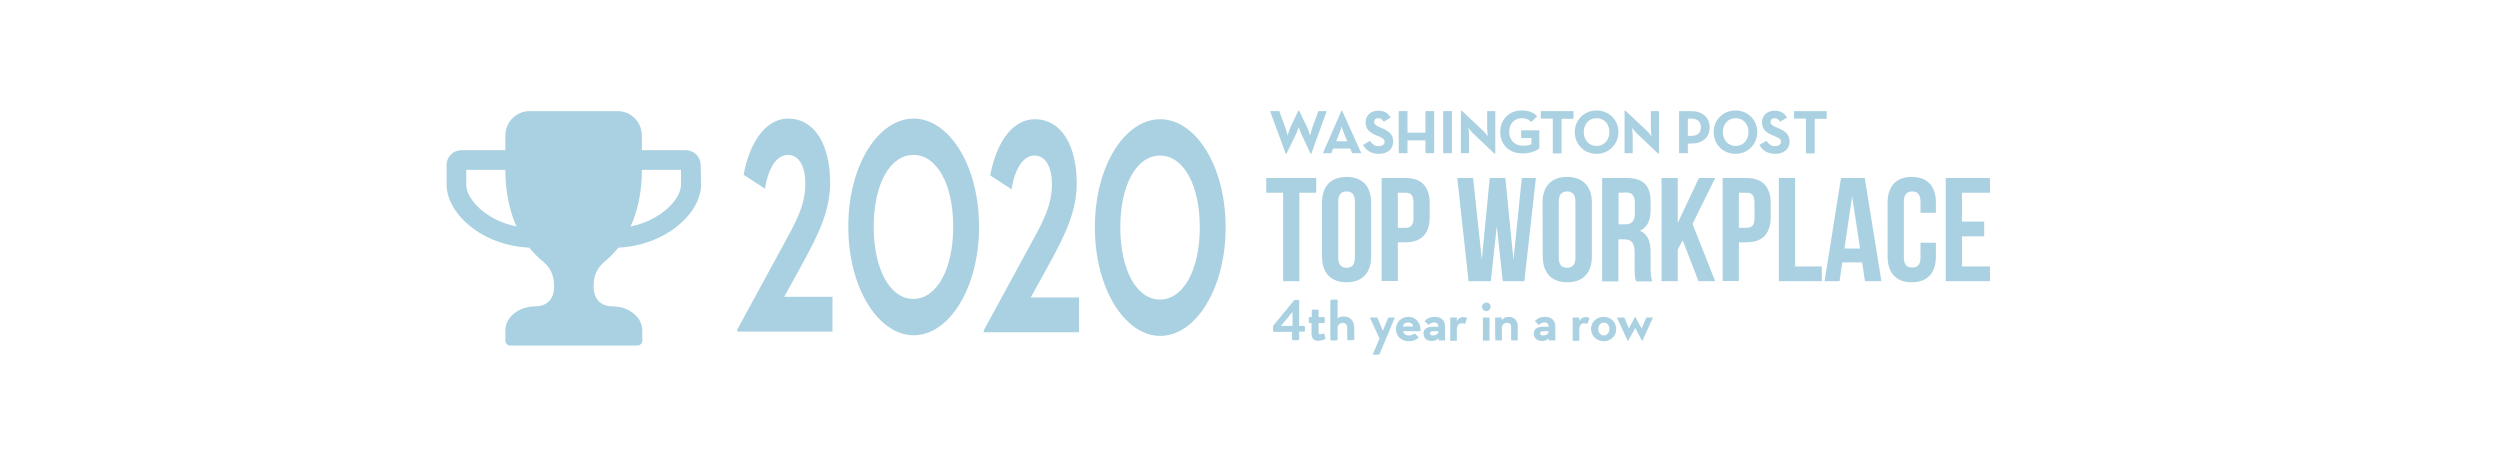 <?xml version="1.0" encoding="utf-8"?>
<!-- Generator: Adobe Illustrator 24.3.0, SVG Export Plug-In . SVG Version: 6.00 Build 0)  -->
<svg version="1.1" id="Layer_1" xmlns="http://www.w3.org/2000/svg" xmlns:xlink="http://www.w3.org/1999/xlink" x="0px" y="0px"
	 viewBox="0 0 1170 213" style="enable-background:new 0 0 1170 213;" xml:space="preserve">
<style type="text/css">
	.st0{fill:#AAD1E1;}
</style>
<g>
	<path class="st0" d="M241.7,106c-14.1-2.9-23.5-12.6-23.5-19.6v-6.9h18.3C236.5,90.7,238.8,99.4,241.7,106L241.7,106z M318.7,86.4
		c0,7-9.5,16.7-23.6,19.6c3-6.6,5.3-15.3,5.3-26.5h18.3L318.7,86.4L318.7,86.4z M327.9,77.2c0-3.8-3.1-6.9-6.9-6.9h-20.6v-6.9
		c0-6.3-5.1-11.4-11.4-11.4h-41.1c-6.3,0-11.4,5.1-11.4,11.4v6.9h-20.6c-3.8,0-6.9,3.1-6.9,6.9l0,0v9.1c0,13.6,16.4,28.6,38.7,29.6
		c2,2.5,4.3,4.8,6.8,6.8c3.8,3.4,4.8,7,4.8,11.6s-2.3,9.1-9.1,9.1c-6.9,0-13.7,4.6-13.7,11.4v4.6c0,1.2,1,2.3,2.2,2.3c0,0,0,0,0.1,0
		h59.5c1.2,0,2.3-1,2.3-2.2c0,0,0,0,0-0.1v-4.6c0-6.9-6.9-11.4-13.7-11.4s-9.1-4.6-9.1-9.1s1-8.1,4.8-11.6c2.5-2,4.8-4.3,6.8-6.8
		c22.3-1.1,38.7-16.1,38.7-29.6L327.9,77.2L327.9,77.2z"/>
	<g>
		<path class="st0" d="M594.4,52h4.3l2.9,7.9c0.5,1.4,1,3.6,1,3.6s0.6-2.2,1.2-3.6l3.8-8.1h0.4l3.9,8.1c0.6,1.3,1.2,3.6,1.2,3.6
			s0.6-2.2,1-3.6L617,52h3.9l-7.2,19.9h-0.4l-4.4-9.5c-0.5-1.1-1.1-2.9-1.1-2.9s-0.6,1.8-1.1,2.9l-4.6,9.5h-0.4L594.4,52z"/>
		<path class="st0" d="M627.8,51.8h0.3l9,19.9h-4.3l-0.9-2.2h-8l-0.9,2.2h-3.9L627.8,51.8z M630.5,66.1l-1.4-3.4
			c-0.6-1.4-1.2-3.5-1.2-3.5s-0.6,2.1-1.2,3.5l-1.4,3.4H630.5z"/>
		<path class="st0" d="M637.9,67.8l3.3-1.9c0.9,1.4,2,2.5,4,2.5c1.7,0,2.8-0.8,2.8-2c0-1.4-1.1-1.9-3-2.7l-1-0.4
			c-2.9-1.2-4.9-2.8-4.9-6.1c0-3,2.3-5.4,5.9-5.4c2.6,0,4.4,0.9,5.8,3.2l-3.2,2c-0.7-1.2-1.5-1.7-2.6-1.7c-1.2,0-1.9,0.8-1.9,1.7
			c0,1.2,0.8,1.7,2.5,2.5l1,0.4c3.5,1.5,5.4,3,5.4,6.4c0,3.7-2.9,5.7-6.7,5.7C641.6,72,639.1,70.2,637.9,67.8z"/>
		<path class="st0" d="M654.6,52h4.1v10.1h8.4V52h4.1v19.7h-4.1v-6h-8.4v6h-4.1V52z"/>
		<path class="st0" d="M675.4,52h4.1v19.7h-4.1V52z"/>
		<path class="st0" d="M689.5,62.5c-1-0.9-2.3-2.7-2.3-2.7s0.3,2.2,0.3,3.6v8.3h-3.8V51.8h0.4l9.9,9.3c1,0.9,2.3,2.7,2.3,2.7
			s-0.3-2.2-0.3-3.6V52h3.8v19.9h-0.4L689.5,62.5z"/>
		<path class="st0" d="M702.1,61.8c0-5.8,4.1-10.1,10.1-10.1c3.2,0,5.5,0.9,7.2,2.7l-2.8,2.7c-1-1-2.1-1.8-4.4-1.8
			c-3.6,0-5.9,2.8-5.9,6.4c0,3.7,2.4,6.5,6.5,6.5c1.3,0,2.8-0.2,3.9-0.7v-2.9h-4.8V61h8.5v8.5c-1.1,0.9-4,2.3-7.6,2.3
			C706.4,72,702.1,67.7,702.1,61.8z"/>
		<path class="st0" d="M726.7,55.5h-5.6V52h15.3v3.6h-5.6v16.2h-4.1L726.7,55.5L726.7,55.5z"/>
		<path class="st0" d="M737,61.8c0-5.8,4.5-10.1,10.2-10.1s10.2,4.3,10.2,10.1S752.9,72,747.2,72S737,67.7,737,61.8z M753.2,61.8
			c0-3.7-2.4-6.5-6-6.5s-6,2.8-6,6.5s2.4,6.5,6,6.5S753.2,65.5,753.2,61.8z"/>
		<path class="st0" d="M766.1,62.5c-1-0.9-2.3-2.7-2.3-2.7s0.3,2.2,0.3,3.6v8.3h-3.8V51.8h0.4l9.9,9.3c1,0.9,2.3,2.7,2.3,2.7
			s-0.3-2.2-0.3-3.6V52h3.8v19.9H776L766.1,62.5z"/>
		<path class="st0" d="M785.8,52h5.5c5.5,0,8.8,2.9,8.8,7.6c0,4.8-3.3,7.6-8.8,7.6h-1.4v4.5h-4.1V52z M791.2,63.6
			c3.3,0,4.8-1.3,4.8-4s-1.5-4.1-4.8-4.1h-1.3v8.1H791.2z"/>
		<path class="st0" d="M802,61.8c0-5.8,4.5-10.1,10.2-10.1s10.2,4.3,10.2,10.1S817.9,72,812.2,72S802,67.7,802,61.8z M818.3,61.8
			c0-3.7-2.4-6.5-6-6.5s-6,2.8-6,6.5s2.4,6.5,6,6.5S818.3,65.5,818.3,61.8z"/>
		<path class="st0" d="M823.4,67.8l3.3-1.9c0.9,1.4,2,2.5,4,2.5c1.7,0,2.8-0.8,2.8-2c0-1.4-1.1-1.9-3-2.7l-1-0.4
			c-2.9-1.2-4.9-2.8-4.9-6.1c0-3,2.3-5.4,5.9-5.4c2.6,0,4.4,0.9,5.8,3.2l-3.2,2c-0.7-1.2-1.5-1.7-2.6-1.7c-1.2,0-1.9,0.8-1.9,1.7
			c0,1.2,0.8,1.7,2.5,2.5l1,0.4c3.5,1.5,5.4,3,5.4,6.4c0,3.7-2.9,5.7-6.7,5.7C827.1,72,824.6,70.2,823.4,67.8z"/>
		<path class="st0" d="M845.2,55.5h-5.6V52h15.3v3.6h-5.6v16.2h-4.1L845.2,55.5L845.2,55.5z"/>
	</g>
	<g>
		<path class="st0" d="M592.6,83.3H616v6.9h-7.9v41.4h-7.6V90.2h-7.9V83.3z"/>
		<path class="st0" d="M618.7,94.9c0-7.7,4.1-12.1,11.5-12.1s11.5,4.4,11.5,12.1V120c0,7.7-4.1,12.1-11.5,12.1s-11.5-4.4-11.5-12.1
			V94.9z M626.3,120.5c0,3.5,1.5,4.8,3.9,4.8s3.9-1.3,3.9-4.8V94.4c0-3.5-1.5-4.8-3.9-4.8s-3.9,1.3-3.9,4.8V120.5z"/>
		<path class="st0" d="M669.1,95.2v6.3c0,7.7-3.7,11.9-11.3,11.9h-3.6v18.1h-7.6V83.3h11.2C665.4,83.3,669.1,87.5,669.1,95.2z
			 M654.2,90.2v16.4h3.6c2.4,0,3.7-1.1,3.7-4.6v-7.2c0-3.5-1.3-4.6-3.7-4.6C657.8,90.2,654.2,90.2,654.2,90.2z"/>
		<path class="st0" d="M700.5,105.9l-2.8,25.7h-10.4L682,83.3h7.4l4.1,38.1l3.7-38.1h7.3l3.8,38.4l3.9-38.4h6.6l-5.4,48.3h-10.1
			L700.5,105.9z"/>
		<path class="st0" d="M721.9,94.9c0-7.7,4.1-12.1,11.5-12.1S745,87.2,745,94.9V120c0,7.7-4.1,12.1-11.5,12.1S722,127.7,722,120
			L721.9,94.9L721.9,94.9z M729.5,120.5c0,3.5,1.5,4.8,3.9,4.8s3.9-1.3,3.9-4.8V94.4c0-3.5-1.5-4.8-3.9-4.8s-3.9,1.3-3.9,4.8V120.5z
			"/>
		<path class="st0" d="M765.7,131.6c-0.4-1.2-0.7-2-0.7-5.9v-7.6c0-4.5-1.5-6.1-5-6.1h-2.6v19.7h-7.6V83.3h11.5
			c7.9,0,11.2,3.7,11.2,11.1v3.8c0,5-1.6,8.2-5,9.8c3.8,1.6,5,5.2,5,10.3v7.5c0,2.3,0.1,4.1,0.8,5.9h-7.6L765.7,131.6L765.7,131.6z
			 M757.5,90.2V105h3c2.8,0,4.6-1.2,4.6-5.1v-4.8c0-3.4-1.2-5-3.9-5L757.5,90.2L757.5,90.2z"/>
		<path class="st0" d="M787.5,112.4l-2.3,4.4v14.8h-7.6V83.3h7.6v21l9.9-21h7.6l-10.6,21.5l10.6,26.8h-7.8L787.5,112.4z"/>
		<path class="st0" d="M828.7,95.2v6.3c0,7.7-3.7,11.9-11.3,11.9h-3.6v18.1h-7.6V83.3h11.2C824.9,83.3,828.7,87.5,828.7,95.2z
			 M813.8,90.2v16.4h3.6c2.4,0,3.7-1.1,3.7-4.6v-7.2c0-3.5-1.3-4.6-3.7-4.6C817.4,90.2,813.8,90.2,813.8,90.2z"/>
		<path class="st0" d="M832.5,83.3h7.6v41.4h12.5v6.9h-20.1V83.3z"/>
		<path class="st0" d="M880.5,131.6h-7.7l-1.3-8.8h-9.3l-1.3,8.8h-7l7.7-48.3h11.1L880.5,131.6z M863.2,116.3h7.3l-3.7-24.4
			L863.2,116.3z"/>
		<path class="st0" d="M906,113.6v6.4c0,7.7-3.9,12.1-11.3,12.1s-11.3-4.4-11.3-12.1V94.9c0-7.7,3.9-12.1,11.3-12.1
			S906,87.2,906,94.9v4.7h-7.2v-5.2c0-3.5-1.5-4.8-3.9-4.8S891,91,891,94.4v26.1c0,3.5,1.5,4.7,3.9,4.7s3.9-1.2,3.9-4.7v-6.9H906z"
			/>
		<path class="st0" d="M918.2,103.7h10.4v6.9h-10.4v14.1h13.1v6.9h-20.7V83.3h20.7v6.9h-13.1V103.7z"/>
	</g>
	<g>
		<path class="st0" d="M345,154.3l20.8-38.2c6.4-11.7,11.1-19.7,11.1-30.2c0-7.8-2.8-13.4-8.2-13.4c-5.3,0-9.2,6.3-10.7,15.8
			l-10-6.5c3.2-16.9,11.3-26.3,20.8-26.3c12.6,0,19.7,12.4,19.7,30c0,12.8-5.1,23.6-12.9,37.8l-8.6,15.6h22.6v16.3H345V154.3z"/>
		<path class="st0" d="M397,106.1c0-28.9,14.1-50.6,30.6-50.6c16.4,0,30.6,21.7,30.6,50.6c0,28.8-14.1,50.8-30.6,50.8
			S397,134.8,397,106.1z M446.1,106.1c0-20-7.7-33.6-18.6-33.6s-18.6,13.5-18.6,33.6s7.7,33.8,18.6,33.8
			C438.4,139.8,446.1,126.1,446.1,106.1z"/>
		<path class="st0" d="M460.4,154.6l20.8-38.2c6.4-11.7,11.1-19.7,11.1-30.2c0-7.8-2.8-13.4-8.2-13.4c-5.3,0-9.2,6.3-10.7,15.8
			l-10-6.5c3.2-16.9,11.3-26.3,20.8-26.3c12.6,0,19.7,12.4,19.7,30c0,12.8-5.1,23.6-12.9,37.8l-8.6,15.6H505v16.3h-44.6V154.6z"/>
		<path class="st0" d="M512.4,106.4c0-28.9,14.1-50.6,30.6-50.6c16.4,0,30.6,21.7,30.6,50.6c0,28.8-14.1,50.8-30.6,50.8
			S512.4,135.1,512.4,106.4z M561.5,106.4c0-20-7.7-33.6-18.6-33.6c-10.9,0-18.6,13.5-18.6,33.6s7.7,33.8,18.6,33.8
			C553.8,140.1,561.5,126.4,561.5,106.4z"/>
	</g>
	<g>
		<path class="st0" d="M641.1,148.6h3.5l2.6,6.2l2.5-6.2h3.1l-7.3,17.4h-3.1l3.2-7.6L641.1,148.6z"/>
		<path class="st0" d="M659.3,157c1.4,0,2.2-0.5,2.8-1l1.9,1.9c-1,1-2.4,1.8-4.6,1.8c-3.7,0-6.1-2.4-6.1-5.7s2.5-5.7,5.8-5.7
			c3.8,0,5.9,3,5.7,6.7h-8.2C656.9,156.2,657.8,157,659.3,157z M661.4,152.8c-0.2-1.1-1-1.9-2.4-1.9c-1.3,0-2.2,0.7-2.5,1.9H661.4z"
			/>
		<path class="st0" d="M671.2,150.9c-1.1,0-1.9,0.4-2.6,1.2l-1.9-1.8c1.2-1.4,2.8-2,4.7-2c3.1,0,4.9,1.6,4.9,4.7v6.3h-3.1v-1
			c-0.7,0.8-1.8,1.3-3,1.3c-2.2,0-4-1.1-4-3.6c0-2.1,1.9-3.1,4.2-3.1h2.8C673.1,151.4,672.3,150.9,671.2,150.9z M670.5,155
			c-0.8,0-1.3,0.4-1.3,1s0.4,1,1.4,1c1.4,0,2.5-0.8,2.5-1.6V155H670.5z"/>
		<path class="st0" d="M678.7,148.6h3.1v1.7c0.7-1.5,2-1.9,3.1-1.9c0.8,0,1.3,0.2,1.7,0.5l-1,2.7c-0.4-0.2-0.8-0.3-1.4-0.3
			c-1.5,0-2.4,0.9-2.4,3.1v5.1h-3.1L678.7,148.6L678.7,148.6z"/>
		<path class="st0" d="M693.6,143.6c0-1.1,0.9-2,2-2s2,0.8,2,2c0,1.1-0.9,2-2,2C694.6,145.6,693.6,144.8,693.6,143.6z M694,148.6
			h3.1v10.8H694V148.6z"/>
		<path class="st0" d="M699.7,148.6h3.1v1.4c0.7-1.2,1.9-1.7,3.4-1.7c2.4,0,4.1,1.7,4.1,4.5v6.5h-3.1V153c0-1.2-0.6-1.9-1.9-1.9
			c-1.5,0-2.4,0.8-2.4,2.4v5.8h-3.1L699.7,148.6L699.7,148.6z"/>
		<path class="st0" d="M722.8,150.9c-1.1,0-1.9,0.4-2.6,1.2l-1.9-1.8c1.2-1.4,2.8-2,4.7-2c3.1,0,4.9,1.6,4.9,4.7v6.3h-3.1v-1
			c-0.7,0.8-1.8,1.3-3,1.3c-2.2,0-4-1.1-4-3.6c0-2.1,1.9-3.1,4.2-3.1h2.8C724.7,151.4,723.9,150.9,722.8,150.9z M722.1,155
			c-0.8,0-1.3,0.4-1.3,1s0.4,1,1.4,1c1.4,0,2.5-0.8,2.5-1.6V155H722.1z"/>
		<path class="st0" d="M736,148.6h3.1v1.7c0.7-1.5,1.9-1.9,3.1-1.9c0.8,0,1.3,0.2,1.7,0.5l-1,2.7c-0.4-0.2-0.8-0.3-1.4-0.3
			c-1.5,0-2.4,0.9-2.4,3.1v5.1H736V148.6z"/>
		<path class="st0" d="M744.6,154c0-3.3,2.6-5.7,5.9-5.7c3.3,0,5.9,2.4,5.9,5.7s-2.6,5.7-5.9,5.7C747.2,159.6,744.6,157.2,744.6,154
			z M753.2,154c0-1.7-1-3-2.6-3s-2.6,1.3-2.6,3s1,3,2.6,3C752.1,156.9,753.2,155.7,753.2,154z"/>
		<path class="st0" d="M756.7,148.6h3.5l2.1,5.1l2.9-5.4h0.1l3,5.4l2.2-5.1h3.1l-5,11h-0.1l-3.2-6.1l-3.4,6.1h-0.1L756.7,148.6z"/>
		<g>
			<path class="st0" d="M595.8,154.8v-2.3l9.8-11.9c0.1-0.1,0.2-0.2,0.4-0.2h1.5c0.3,0,0.5,0.2,0.5,0.5v11.6h2.2
				c0.3,0,0.5,0.2,0.5,0.5v1.7c0,0.3-0.2,0.5-0.5,0.5H608l0,3.5c0,0.3-0.2,0.5-0.5,0.5h-2.3c-0.3,0-0.5-0.2-0.5-0.5v-3.4h-8.4
				C596.1,155.3,595.8,155,595.8,154.8z M604.9,152.5v-6.5l-5.4,6.5H604.9z"/>
			<path class="st0" d="M613.9,151.2h-0.9c-0.3,0-0.5-0.2-0.5-0.5v-1.8c0-0.3,0.2-0.5,0.5-0.5h0.9v-3c0-0.3,0.2-0.5,0.5-0.5l2.2,0
				c0.3,0,0.5,0.2,0.5,0.5v3h2.4c0.3,0,0.5,0.2,0.5,0.5v1.8c0,0.3-0.2,0.5-0.5,0.5h-2.4v4.3c0,0.8,0.4,0.9,0.8,0.9
				c0.5,0,1-0.2,1.3-0.3c0.3-0.1,0.5,0,0.6,0.3l0.5,1.7c0.1,0.3,0,0.5-0.3,0.7c-0.1,0.1-1.9,0.7-3.2,0.7c-2.1,0-3-1.3-3-3.5V151.2z"
				/>
			<path class="st0" d="M622.7,140.7c0-0.3,0.2-0.5,0.5-0.5h2.3c0.3,0,0.5,0.2,0.5,0.5v8.3c0.5-0.4,1.6-0.9,2.9-0.9
				c3.5,0,4.9,2.7,4.9,5.4v5.2c0,0.3-0.2,0.5-0.5,0.5H631c-0.3,0-0.5-0.2-0.5-0.5v-5.2c0-1.5-0.8-2.4-2.1-2.4
				c-1.3,0-2.1,0.8-2.4,1.9v5.8c0,0.3-0.2,0.5-0.6,0.5h-2.3c-0.3,0-0.5-0.2-0.5-0.5V140.7z"/>
		</g>
	</g>
</g>
</svg>
